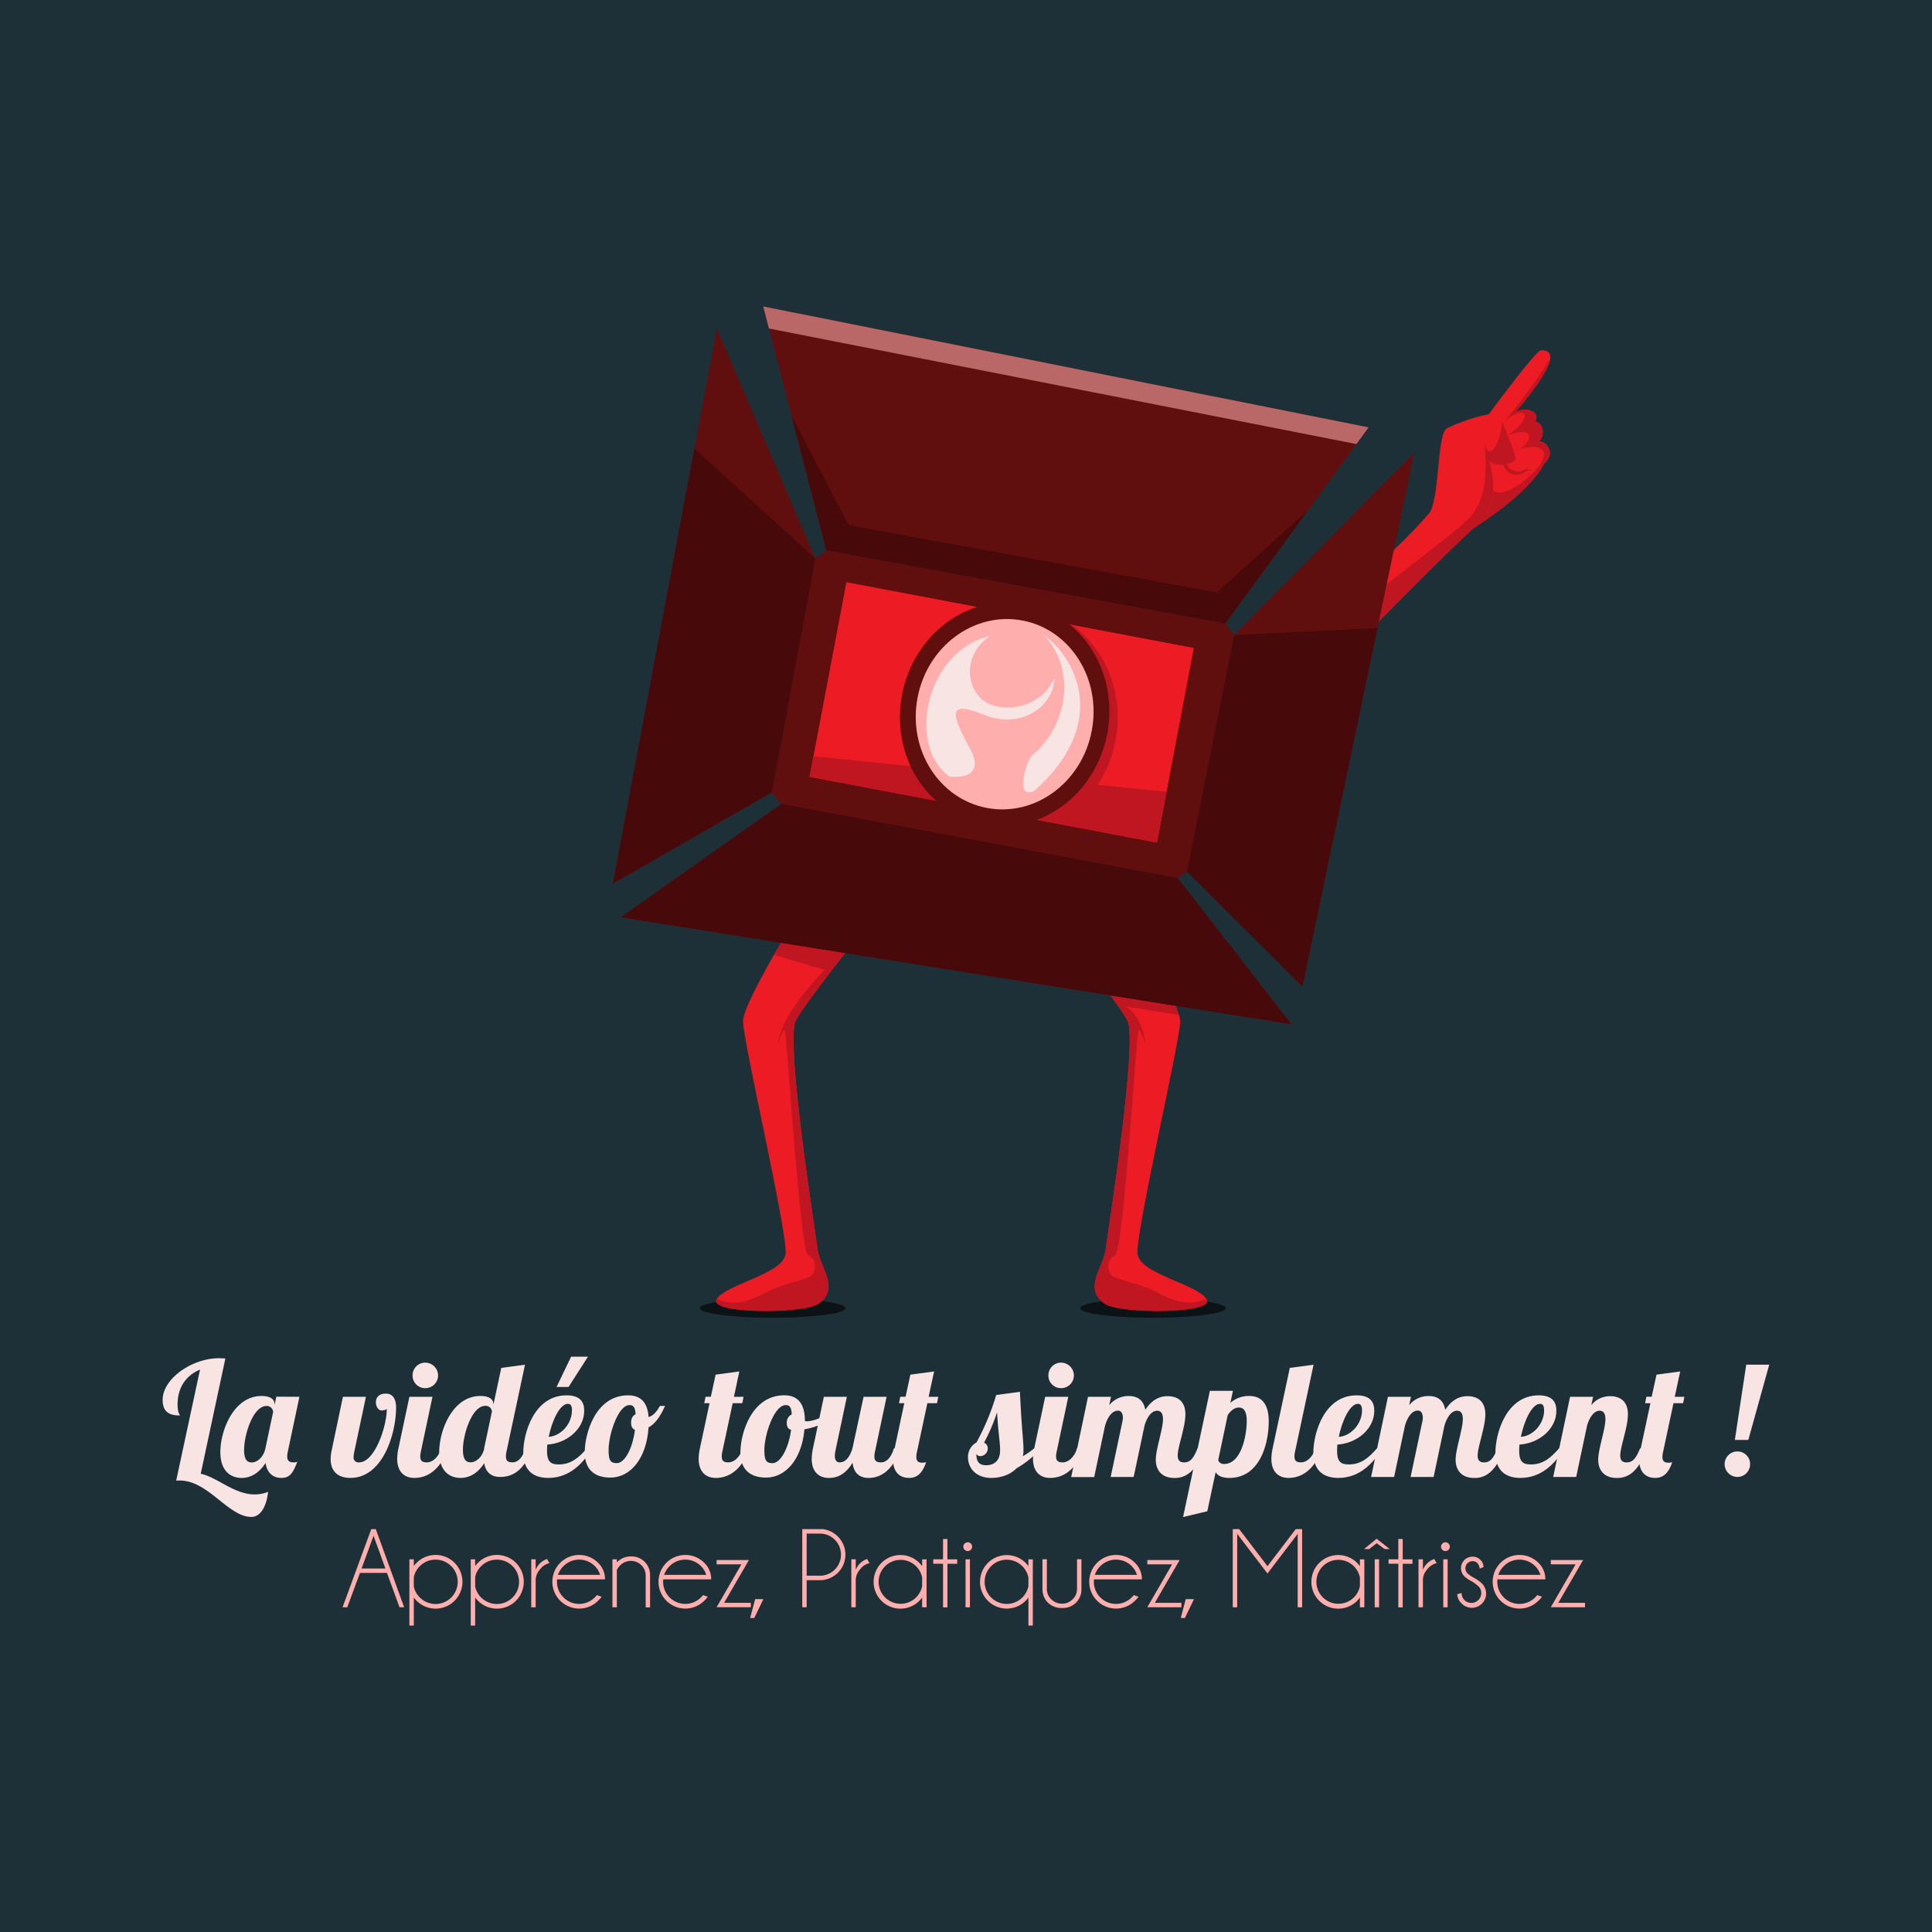 <svg id="Calque_2" data-name="Calque 2" xmlns="http://www.w3.org/2000/svg" xmlns:xlink="http://www.w3.org/1999/xlink" viewBox="0 0 923.95 923.95"><defs><style>.cls-1{fill:none;}.cls-2{fill:#1d3038;}.cls-3{clip-path:url(#clip-path);}.cls-4{fill:#ed1c24;}.cls-5{fill:#bf1622;}.cls-6{clip-path:url(#clip-path-2);}.cls-7{fill:#0b1316;}.cls-8{clip-path:url(#clip-path-3);}.cls-9{clip-path:url(#clip-path-4);}.cls-10{fill:#600e0e;}.cls-11{clip-path:url(#clip-path-5);}.cls-12{fill:#ffaeae;}.cls-13{fill:#f9e4e4;}.cls-14{clip-path:url(#clip-path-6);}.cls-15{fill:#470909;}.cls-16{fill:#ba6767;}.cls-17{clip-path:url(#clip-path-7);}.cls-18{clip-path:url(#clip-path-8);}.cls-19{clip-path:url(#clip-path-9);}</style><clipPath id="clip-path"><path class="cls-1" d="M699.43,215.28s34.51-48,37.59-47.81,12.64.32-12.33,29.68c4.61-3,12.32-.61,9.51,4.62,2.32-.51,5.83,4.79,1.74,9.54,2.8-1,8.7,5.23,2.6,10.33-7.69,15.1-34.93,31.61-34.93,31.61Z"/></clipPath><clipPath id="clip-path-2"><path class="cls-1" d="M453.63,348.13C492.13,360.28,556,362,587.37,333.75s81.74-70.19,96.72-89.18c4.4-8.85,3.22-37.05,7.85-39.7s24.54-9.73,25.55-5.81,8.24,19,7.13,20.7c-2.33,3.64-15.28,4.44-14.6-4.76,4.5,9.3,7.51,27-3.74,36.22s-101.37,100.13-101,105.38-17.75,17.31-22.64,15.2S479.2,395.54,440,363.41,453.63,348.13,453.63,348.13Z"/></clipPath><clipPath id="clip-path-3"><path class="cls-1" d="M411.58,393.88c-23.93,31.11-56.24,85-56.24,94.53s21.54,101.71,20.34,111.28S347.56,614,342.78,621.22s41.28,7.18,48.46,2.39c10.77-7.18,1-17.35-.15-25.73s-15.4-98.72-10.62-109.48,65.81-85,65.81-85S429.92,376.51,411.58,393.88Z"/></clipPath><clipPath id="clip-path-4"><path class="cls-1" d="M508.15,393.88c23.93,31.11,56.24,85,56.24,94.53S542.85,590.11,544,599.68,572.17,614,577,621.22s-41.28,7.18-48.46,2.39c-10.77-7.18-1-17.35.15-25.73s15.4-98.72,10.62-109.48-65.81-85-65.81-85S489.81,376.51,508.15,393.88Z"/></clipPath><clipPath id="clip-path-5"><rect class="cls-1" x="394.47" y="293.35" width="169.09" height="94.73" transform="translate(71.76 -83.18) rotate(10.72)"/></clipPath><clipPath id="clip-path-6"><polygon class="cls-1" points="395.15 263.15 586.01 298.13 654.51 204.38 364.99 146.55 395.15 263.15"/></clipPath><clipPath id="clip-path-7"><polygon class="cls-1" points="590.2 303.72 676.31 216.56 622.86 471.78 567.68 416.81 590.2 303.72"/></clipPath><clipPath id="clip-path-8"><polygon class="cls-1" points="389.93 267.1 342.81 157.09 293.12 422.58 369.13 378.94 389.93 267.1"/></clipPath><clipPath id="clip-path-9"><polygon class="cls-1" points="373.67 384.45 296.88 438.65 617.59 489.84 563.23 419.93 373.67 384.45"/></clipPath></defs><title>logo-video-tout-simplement-2</title><rect class="cls-2" width="923.95" height="923.95"/><g class="cls-3"><path class="cls-4" d="M699.43,215.28s34.51-48,37.59-47.81,12.64.32-12.33,29.68c4.61-3,12.32-.61,9.51,4.62,2.32-.51,7.19,5.61,1.74,9.54,2.8-1,8.7,5.23,2.6,10.33-7.69,15.1-34.93,31.61-34.93,31.61Z"/><path class="cls-5" d="M740.7,172.32c-2.54,5.72-22.22,31.34-24.22,32.46,10.5-12.55,20.05-7.68,4.86,3.19,14.22-4.63,10.6,4,5.19,6.93,11.26-3.39,13.56,1.39,11,5.16-.66,4.4-16,17.33-21.53,15.38s-4.59-3.13-4.59-3.13l-11.89,31,13.27,6.84,59.64-62.92L778,182.49Z"/></g><g class="cls-6"><path class="cls-4" d="M453.63,348.13C492.13,360.28,556,362,587.37,333.75s81.74-70.19,96.72-89.18c4.4-8.85,3.22-37.05,7.85-39.7s24.54-9.73,25.55-5.81,8.24,19,7.13,20.7c-2.33,3.64-15.28,4.44-14.6-4.76,4.5,9.3,7.51,27-3.74,36.22s-101.37,100.13-101,105.38-17.75,17.31-22.64,15.2S479.2,395.54,440,363.41,453.63,348.13,453.63,348.13Z"/><path class="cls-5" d="M717.49,199.07c3.28,4.3-5.11,26.51-7.58,12,1.59,18.42.11,29.59-8.61,38.09S578.24,344.3,578.24,344.3l9.3,52.39,138.19-87.85,54.13-106.3Z"/></g><path class="cls-5" d="M718.72,219.94a6.35,6.35,0,0,0,1.6,4.9s1.34,2.76,6.68,2.09c1.45-.18,6-6.25,6-6.25s-3.82,5.11-6.55,4.84c-3.06-.3-7.27-1.6-5.55-7.1C721.87,215.29,718.72,219.94,718.72,219.94Z"/><path class="cls-5" d="M729.3,224.91a5.14,5.14,0,0,1,3.67-.13,9.54,9.54,0,0,0-5.57,2C726.95,226,729.3,224.91,729.3,224.91Z"/><ellipse class="cls-7" cx="369.55" cy="625.6" rx="34.85" ry="4.6"/><ellipse class="cls-7" cx="551.4" cy="625.6" rx="34.85" ry="4.6"/><g class="cls-8"><path class="cls-4" d="M411.58,393.88c-23.93,31.11-56.24,85-56.24,94.53s21.54,101.71,20.34,111.28S347.56,614,342.78,621.22s41.28,7.18,48.46,2.39c10.77-7.18,1-17.35-.15-25.73s-15.4-98.72-10.62-109.48,65.81-85,65.81-85S429.92,376.51,411.58,393.88Z"/><path class="cls-5" d="M363.37,454.6l31,9.28s-20.77,20.34-22.41,35.6c.15-.3,2.42-8.08,3.38-6.58s7.24,105.89,11.13,107.39,3.89,6.88,2.09,9.27-12.56,3.59-21.84,8.38-15.26,6.58-23.93,3.29-12.56,10.47-12.56,10.47l69.1,19.74,42.18-99.91L431.32,455.8l-64.91-6.88Z"/></g><g class="cls-9"><path class="cls-4" d="M508.15,393.88c23.93,31.11,56.24,85,56.24,94.53S542.85,590.11,544,599.68,572.17,614,577,621.22s-41.28,7.18-48.46,2.39c-10.77-7.18-1-17.35.15-25.73s15.4-98.72,10.62-109.48-65.81-85-65.81-85S489.81,376.51,508.15,393.88Z"/><path class="cls-5" d="M573.69,486.94l-35.88-5.72s8.33,3,10,18.25c-.15-.3-2.42-8.08-3.38-6.58s-7.24,105.89-11.13,107.39-3.89,6.88-2.09,9.27,12.56,3.59,21.84,8.38,15.26,6.58,23.93,3.29,12.56,10.47,12.56,10.47l-69.1,19.74-42.18-99.91,10.17-95.72,64.91-6.88Z"/></g><polygon class="cls-10" points="559.45 422.58 376.01 387.84 364.99 373.58 384.35 271.33 400.37 259.2 582.71 293.73 593.09 307.56 573.12 413 559.45 422.58"/><g class="cls-11"><rect class="cls-4" x="394.47" y="293.35" width="169.09" height="94.73" transform="translate(71.76 -83.18) rotate(10.72)"/><ellipse class="cls-5" cx="483.49" cy="344.6" rx="54.79" ry="50.93" transform="translate(54.95 755.53) rotate(-79.28)"/><polygon class="cls-5" points="379.78 360.77 561 378.94 561 414.18 373.76 384.45 379.78 360.77"/></g><ellipse class="cls-10" cx="480.48" cy="341.59" rx="53.73" ry="49.95" transform="translate(55.46 750.12) rotate(-79.28)"/><ellipse class="cls-12" cx="480.48" cy="341.59" rx="45.62" ry="42.4" transform="translate(55.46 750.12) rotate(-79.28)"/><path class="cls-13" d="M499.31,303.72c17.44,13.09,29.82,44-4.67,74.44-9.31,4.9-4-14.63-.91-17.09C510.13,347.83,515.18,320.61,499.31,303.72Z"/><path class="cls-13" d="M473.43,304.14C443.49,311,433,355.77,453.93,371.3c0,0,18.78,2.92,9.81-13.57s-10.82-23,7-15.84,33.45-4.33,33.54-17.81c-7.12,16.66-28.67,17.31-35.82,9.32S462,312.07,473.43,304.14Z"/><g class="cls-14"><polygon class="cls-10" points="395.15 263.15 586.01 298.13 654.51 204.38 364.99 146.55 395.15 263.15"/><polygon class="cls-15" points="364.99 172.9 405.9 251.19 581.96 283.32 643.19 228.11 613.08 353.08 355.1 355.09 316.46 166.38 364.99 172.9"/><polygon class="cls-16" points="367.71 157.09 657.24 214.05 707.93 167.38 322.48 112.67 325.99 139.77 367.71 157.09"/></g><g class="cls-17"><polygon class="cls-10" points="590.2 303.72 676.31 216.56 622.86 471.78 567.68 416.81 590.2 303.72"/><polygon class="cls-15" points="323.99 182.69 399.27 320.46 590.2 303.72 716.47 297.53 784.72 489.84 567.68 643.42 223.86 615.57 184.71 275.29 323.99 182.69"/></g><g class="cls-18"><polygon class="cls-10" points="389.93 267.1 342.81 157.09 293.12 422.58 369.13 378.94 389.93 267.1"/><polygon class="cls-15" points="313.95 197.99 389.93 267.1 562.16 375.93 704.17 248.18 784.72 489.84 567.68 643.42 223.86 615.57 184.71 275.29 313.95 197.99"/></g><g class="cls-19"><polygon class="cls-10" points="373.67 384.45 296.88 438.65 617.59 489.84 563.23 419.93 373.67 384.45"/><polygon class="cls-15" points="323.99 182.69 399.27 320.46 562.16 375.93 704.17 248.18 784.72 489.84 567.68 643.42 223.86 615.57 184.71 275.29 323.99 182.69"/></g><path class="cls-13" d="M96,704.79c8,1.76,16,9.89,25.77,9.89a16.51,16.51,0,0,0,6.44-1.23c-.77,7.36-3.83,12-8,12-11,0-20.63-17.41-34.2-17.41a13.5,13.5,0,0,0-1.76.08L95.66,655c-6.67,2.76-10.74,8.51-10.74,16.72,0,3.91,1,4.52,1.07,5.21-5.29,0-8.21-1.92-8.21-7.44,0-10.2,14.11-19.94,26.92-19.94,1.07,0,2.07.08,3.07.15Z"/><path class="cls-13" d="M143.19,668l-5.52,26.07a10.67,10.67,0,0,0-.31,2.45c0,2.15,1,2.84,3.14,2.84a3.9,3.9,0,0,0,1.69-.31c-2.07,5.37-3.53,7.74-7.67,7.74s-6.9-2.68-7.51-7.13c-2.3,3.53-6,7.13-11.43,7.13-5.21,0-10.2-3.22-10.2-12.34,0-10.35,6.37-26.84,19.71-26.84,4.37,0,6.21,1.69,6.21,3.91V672l.84-4.06Zm-26.46,25.38c0,5.91,2.45,6,3.84,6,2.22,0,5.44-2.3,6.36-6.75l3.68-17.33a3,3,0,0,0-3.14-2.91C121,672.36,116.74,686.16,116.74,693.37Z"/><path class="cls-13" d="M189.42,673.12c0,12.27-6.21,33.66-21.86,33.66-5.83,0-9.43-3-9.43-9a18.62,18.62,0,0,1,.38-3.68L164,668h11l-5.52,26.07a14.58,14.58,0,0,0-.38,2.76,2.29,2.29,0,0,0,2.61,2.53c7.52,0,13.27-17.18,13.27-25.61-.23.54-1.84.77-2.45.77-1.84,0-2.76-2.22-2.76-3.91,0-2.38,1.53-4.14,4.75-4.14C188.27,666.45,189.42,669.75,189.42,673.12Z"/><path class="cls-13" d="M206.82,668l-5.52,26.07a10.67,10.67,0,0,0-.31,2.45c0,2.15,1,2.84,3.14,2.84,3,0,5.75-2.91,6.9-6.75h3.22c-4.37,12.5-12,14.19-16.1,14.19-4.6,0-8.2-2.76-8.2-9.2a25.11,25.11,0,0,1,.61-5L195.78,668Zm-3.45-16.33a6.15,6.15,0,0,1,6.13,6.13,6.09,6.09,0,0,1-6.13,6.06,6,6,0,0,1-6.06-6.06A6.09,6.09,0,0,1,203.37,651.65Z"/><path class="cls-13" d="M251.07,652.65l-8.82,41.41a10.67,10.67,0,0,0-.31,2.45c0,2.15,1,2.84,3.14,2.84,3,0,5.06-2.91,6.21-6.75h3.22c-4.37,12.5-11.27,13.73-15.41,13.73s-6.9-2.3-7.51-6.59c-2.3,3.53-5.91,7.05-11.35,7.05-5.21,0-10.2-3.22-10.2-12.34,0-10.35,6.37-26.84,19.71-26.84,4.37,0,6.21,1.69,6.21,3.91v.3l3.76-17.64Zm-19.55,40L235.27,675a3,3,0,0,0-3.14-2.68c-6.52,0-10.74,13.8-10.74,21,0,5.91,2.45,6,3.84,6,2.15,0,5.29-2.15,6.29-6.36Z"/><path class="cls-13" d="M267.16,700.35c6.06,0,9.74-3.38,13.57-7.75h2.61c-4.37,7.05-10.89,14.19-21.09,14.19-7.21,0-12-3.53-12-12.19,0-8.82,5-27.3,20.7-27.3,6.83,0,8.44,3.53,8.44,7.36,0,8.82-8.44,15.64-17.64,16.18-.08,1.07-.15,2.15-.15,3.07C261.64,699.12,263.48,700.35,267.16,700.35Zm4.45-29c-3.91,0-7.67,8.2-9.2,15.8,5.91-.38,11.12-6.29,11.12-12.65C273.53,672.59,273.07,671.36,271.61,671.36Zm1.53-22.55h8.05l-9.28,14.49h-5.75Z"/><path class="cls-13" d="M310.17,677.65c2.68-.54,4.6-3.84,5.44-5.29h2.45c-1.53,3.3-3.83,8.05-7.9,10.27-.92,14.72-8.59,24-18.25,24-7.13,0-12.27-3.37-12.27-12.12s5-27.22,20.78-27.22C306.49,667.29,309.71,670.82,310.17,677.65Zm-6.52,6.13c-1.23-.46-1.84-1.54-1.84-3.45,0-2.07.84-3.37,2.15-4-.15-3.22-1-4.37-2.91-4.37-5.44,0-10,14-10,21.55,0,5.06,1,6.21,3.91,6.21C298.75,699.73,302.51,692.83,303.66,683.78Z"/><path class="cls-13" d="M353.57,655.87,351,668h4.6l-.61,3.07h-4.6l-4.91,23a10.62,10.62,0,0,0-.31,2.45c0,2.15,1,2.84,3.14,2.84,3,0,5.75-2.91,6.9-6.75h3.22c-4.37,12.5-12,14.19-16.1,14.19-4.6,0-8.21-2.76-8.21-9.2a25.18,25.18,0,0,1,.61-5l4.6-21.55h-2.53l.61-3.07h2.53l2.3-10.58Z"/><path class="cls-13" d="M384.93,679.56a1.79,1.79,0,0,0,.84.15c3.53,0,8.51-2.3,11.81-4.6l.69,2.07c-2.91,3.14-8,5.44-13.57,6.36-1.23,14.19-8.9,23.08-18.33,23.08-7.13,0-12.27-3.37-12.27-12.12s5.21-27.22,21-27.22C381.71,667.29,384.93,671.51,384.93,679.56Zm-6.59,4.22c-1.61-.38-2.07-1.69-2.07-3.22a4.21,4.21,0,0,1,2.38-4.14c-.15-3.22-.92-4.45-2.91-4.45-5.44,0-10.2,14-10.2,21.55,0,5.06,1,6.21,3.91,6.21C373.2,699.73,377.11,692.83,378.33,683.78Z"/><path class="cls-13" d="M424,668l-5.52,26.07a10.67,10.67,0,0,0-.31,2.45c0,2.15,1,2.84,3.14,2.84,3,0,5.06-2.91,6.21-6.75h3.22c-4.37,12.5-11.27,14.19-15.41,14.19-4.37,0-7.13-2.53-7.59-7.28-3.83,6.29-8.13,7.28-11.35,7.28-4.6,0-8.2-2.76-8.2-9.2a25.11,25.11,0,0,1,.61-5L394,668h11l-5.52,26.07a10.72,10.72,0,0,0-.23,2.15c0,1.76.61,3.14,2.3,3.14,3,0,5-2.91,6.13-6.75L413,668Z"/><path class="cls-13" d="M438.59,694.06a11.35,11.35,0,0,0-.38,2.68c0,1.61.61,2.76,2.68,2.76a6.15,6.15,0,0,0,2-.23c-2.15,6.6-5.52,7.51-8.13,7.51-5.37,0-7.67-3.76-7.67-8.66a18.88,18.88,0,0,1,.46-4.06l4.91-23h-2.53l.61-3.07h2.53l2.3-10.58,11.35-1.53s-1.15,5.22-2.61,12.12h4.6l-.61,3.07h-4.6Z"/><path class="cls-13" d="M497.86,692.6a45.82,45.82,0,0,1-11.73,9.59c-3.22,3.37-8.13,4.6-12,4.6-7.82,0-11.2-5.14-11.2-9.82a7.86,7.86,0,0,1,4.06-7.13,116.08,116.08,0,0,0,9.43-22.7l11.35-1.53c.92,19.86,1.69,22.85,1.69,27.91a11.74,11.74,0,0,1-.31,2.91,43,43,0,0,0,5.52-3.83ZM469,696.36a2.22,2.22,0,0,1-2.07-1c0,3.6,1.3,5.37,4.68,5.37s6.67-1.76,6.67-7.13c0-4-.69-6.37-1.46-18.17a87.74,87.74,0,0,1-6.21,14.49,2.89,2.89,0,0,1,1.76,2.68A3.64,3.64,0,0,1,469,696.36Z"/><path class="cls-13" d="M510.89,668l-5.52,26.07a10.67,10.67,0,0,0-.31,2.45c0,2.15,1,2.84,3.14,2.84,3,0,5.75-2.91,6.9-6.75h3.22c-4.37,12.5-12,14.19-16.1,14.19-4.6,0-8.2-2.76-8.2-9.2a25.11,25.11,0,0,1,.61-5L499.85,668Zm-3.45-16.33a6.15,6.15,0,0,1,6.13,6.13,6.09,6.09,0,0,1-6.13,6.06,6,6,0,0,1-6.06-6.06A6.09,6.09,0,0,1,507.44,651.65Z"/><path class="cls-13" d="M553.37,674.66c-2.76,0-4.83,3.22-6,7.05l-5.21,24.62h-11l5.6-26.46A7.77,7.77,0,0,0,537,678c0-1.69-.61-3.37-2.3-3.37-3,0-5.06,3.3-6.21,7.13l-5.21,24.62h-11L520.32,668h11l-.84,4a11.79,11.79,0,0,1,9.35-4.37c4.06,0,7.05,1.84,7.9,6.6,3.68-5.68,7.82-6.52,10.66-6.52,4.91,0,8.51,2.53,8.51,8.67s-3.68,15.49-3.68,19.78c0,1.92.77,3.22,3.07,3.22,3.37,0,4.76-2.76,6.44-6.75H576c-4.29,12.58-10.2,14.19-14.26,14.19-6.67,0-9-4.29-9-8.66,0-5.21,3.45-14.65,3.45-19.56C556.13,676,555.21,674.66,553.37,674.66Z"/><path class="cls-13" d="M589.63,665.15l-1.23,5.75a13.32,13.32,0,0,1,9-3.3c5.21,0,9.35,3,9.35,12.12,0,10.35-4,27.07-18.86,27.07-3.84,0-5.68-1.3-6.52-2.76l-4,18.71-11.58,2.76,12.81-60.35Zm6.6,14.34c0-5.91-2.45-6.37-3.84-6.37-1.69,0-3.84,1.3-5.29,3.76l-4.52,21.47a2.83,2.83,0,0,0,2.91,1.76C593.54,700.11,596.23,686.69,596.23,679.49Z"/><path class="cls-13" d="M628.19,652.65l-8.82,41.41a10.67,10.67,0,0,0-.31,2.45c0,2.15,1,2.84,3.14,2.84,3,0,5.75-2.91,6.9-6.75h3.22c-4.37,12.5-12,14.19-16.1,14.19-4.6,0-8.2-2.76-8.2-9.2a25.11,25.11,0,0,1,.61-5l8.2-38.42Z"/><path class="cls-13" d="M645,700.35c6.06,0,9.74-3.38,13.57-7.75h2.61c-4.37,7.05-10.89,14.19-21.09,14.19-7.21,0-12-3.53-12-12.19,0-8.82,5-27.3,20.71-27.3,6.83,0,8.43,3.53,8.43,7.36,0,8.82-8.43,15.64-17.64,16.18-.08,1.07-.15,2.15-.15,3.07C639.46,699.12,641.3,700.35,645,700.35Zm4.45-29c-3.91,0-7.67,8.2-9.2,15.8,5.9-.38,11.12-6.29,11.12-12.65C651.35,672.59,650.89,671.36,649.43,671.36Z"/><path class="cls-13" d="M696.81,674.66c-2.76,0-4.83,3.22-6,7.05l-5.21,24.62h-11l5.6-26.46a7.77,7.77,0,0,0,.23-1.92c0-1.69-.61-3.37-2.3-3.37-3,0-5.06,3.3-6.21,7.13l-5.21,24.62h-11L663.76,668h11l-.84,4a11.79,11.79,0,0,1,9.35-4.37c4.06,0,7.05,1.84,7.9,6.6,3.68-5.68,7.82-6.52,10.66-6.52,4.91,0,8.51,2.53,8.51,8.67s-3.68,15.49-3.68,19.78c0,1.92.77,3.22,3.07,3.22,3.37,0,4.76-2.76,6.44-6.75h3.22c-4.29,12.58-10.2,14.19-14.26,14.19-6.67,0-9-4.29-9-8.66,0-5.21,3.45-14.65,3.45-19.56C699.58,676,698.65,674.66,696.81,674.66Z"/><path class="cls-13" d="M732.08,700.35c6.06,0,9.74-3.38,13.57-7.75h2.61c-4.37,7.05-10.89,14.19-21.09,14.19-7.21,0-12-3.53-12-12.19,0-8.82,5-27.3,20.71-27.3,6.83,0,8.43,3.53,8.43,7.36,0,8.82-8.43,15.64-17.64,16.18-.08,1.07-.15,2.15-.15,3.07C726.56,699.12,728.4,700.35,732.08,700.35Zm4.45-29c-3.91,0-7.67,8.2-9.2,15.8,5.9-.38,11.12-6.29,11.12-12.65C738.44,672.59,738,671.36,736.53,671.36Z"/><path class="cls-13" d="M765,674.66c-2.76,0-4.83,3.22-6,7.05l-5.21,24.62h-11L750.86,668h11l-.84,4a11.39,11.39,0,0,1,9-4.29c4.91,0,8.51,2.53,8.51,8.67s-3.68,15.49-3.68,19.78c0,1.92.77,3.22,3.07,3.22,3.37,0,4.75-2.76,6.44-6.75h3.22c-4.29,12.58-10.2,14.19-14.26,14.19-6.67,0-9-4.29-9-8.66,0-5.21,3.45-14.65,3.45-19.56C767.73,676,766.81,674.66,765,674.66Z"/><path class="cls-13" d="M795.41,694.06a11.35,11.35,0,0,0-.38,2.68c0,1.61.61,2.76,2.68,2.76a6.15,6.15,0,0,0,2-.23c-2.15,6.6-5.52,7.51-8.13,7.51-5.37,0-7.67-3.76-7.67-8.66a18.88,18.88,0,0,1,.46-4.06l4.91-23h-2.53l.61-3.07h2.53l2.3-10.58,11.35-1.53s-1.15,5.22-2.61,12.12h4.6l-.61,3.07h-4.6Z"/><path class="cls-13" d="M830.9,706.33a6.15,6.15,0,0,1-6.13-6.13,6.09,6.09,0,0,1,6.13-6.06,6,6,0,0,1,6.06,6.06A6.09,6.09,0,0,1,830.9,706.33Zm-1.23-17.71,5.44-36h11l-10,36Z"/><path class="cls-12" d="M179.72,731.28l13.56,37.37h-2.22l-6-16.44H172.16l-6.08,16.44h-2.25l13.72-37.37Zm4.6,18.84-5.68-15.67-5.71,15.67Z"/><path class="cls-12" d="M195.79,745.71h2.11v3.22a13.24,13.24,0,0,1,1.32-1.53,12.84,12.84,0,1,1,0,18.13,13.25,13.25,0,0,1-1.32-1.53v13.4h-2.11Zm2.11,8.59v4.39a10,10,0,0,0,2.88,5.29,10.61,10.61,0,1,0,0-15A10.09,10.09,0,0,0,197.91,754.3Z"/><path class="cls-12" d="M225.13,745.71h2.11v3.22a13.24,13.24,0,0,1,1.32-1.53,12.84,12.84,0,1,1,0,18.13,13.25,13.25,0,0,1-1.32-1.53v13.4h-2.11Zm2.11,8.59v4.39a10,10,0,0,0,2.88,5.29,10.61,10.61,0,1,0,0-15A10.09,10.09,0,0,0,227.24,754.3Z"/><path class="cls-12" d="M262.76,747.56a7.57,7.57,0,0,0-4.41,2.86,7.77,7.77,0,0,0-2.17,5.07v13.16h-2.11V745.71h2.11v5a9.13,9.13,0,0,1,5.42-5.15Z"/><path class="cls-12" d="M266.44,755.3a8.47,8.47,0,0,0-.08,1.19,10.6,10.6,0,0,0,18.1,7.45q.53-.53,1-1.11l2.25.79a11.29,11.29,0,0,1-1.67,1.9,12.82,12.82,0,1,1,0-18.13,10.84,10.84,0,0,1,3.3,7.9Zm.4-2.14H287a10,10,0,0,0-2.51-4.18,10.59,10.59,0,0,0-15,0A10.74,10.74,0,0,0,266.83,753.16Z"/><path class="cls-12" d="M295,750.84v17.81h-2.11V745.71H295v1.48a9.13,9.13,0,0,1,6.66-2.85,8.82,8.82,0,0,1,9.22,9v15.36h-2.09V753.51a6.72,6.72,0,0,0-2.11-5,7.15,7.15,0,0,0-10,0A7.71,7.71,0,0,0,295,750.84Z"/><path class="cls-12" d="M317.21,755.3a8.47,8.47,0,0,0-.08,1.19,10.6,10.6,0,0,0,18.1,7.45q.53-.53,1-1.11l2.25.79a11.29,11.29,0,0,1-1.67,1.9,12.82,12.82,0,1,1,0-18.13,10.84,10.84,0,0,1,3.3,7.9Zm.4-2.14h20.14a10,10,0,0,0-2.51-4.18,10.59,10.59,0,0,0-15,0A10.74,10.74,0,0,0,317.6,753.16Z"/><path class="cls-12" d="M354.55,748.14H342.71v-2.09h15.46l-11.87,20.48h12.77v2.11H342.71Z"/><path class="cls-12" d="M365.07,764.77l-4.33,9h-2l2.4-9Z"/><path class="cls-12" d="M385.78,755.7v12.95h-2.11V731.28h9.8a12.35,12.35,0,0,1,7.27,3.57,12.22,12.22,0,0,1-8.62,20.85Zm0-22.28v20.14h6.34a10.07,10.07,0,1,0,0-20.14Z"/><path class="cls-12" d="M415.83,747.56a7.57,7.57,0,0,0-4.41,2.86,7.77,7.77,0,0,0-2.17,5.07v13.16h-2.11V745.71h2.11v5a9.13,9.13,0,0,1,5.42-5.15Z"/><path class="cls-12" d="M443.13,768.65H441V764a16.19,16.19,0,0,1-1.32,1.56,12.82,12.82,0,1,1,0-18.13A16,16,0,0,1,441,749v-3.25h2.11ZM441,758.56v-4.15a10.51,10.51,0,1,0,0,4.15Z"/><path class="cls-12" d="M451,745.71V736h2.09v9.75h4.68v2.11H453.1v20.83H451V747.83h-4.68v-2.11Z"/><path class="cls-12" d="M464.29,738.21a2,2,0,0,1,.62,1.45,2.1,2.1,0,0,1-2.09,2.11,2.05,2.05,0,0,1-1.49-.61,2,2,0,0,1-.62-1.51,2,2,0,0,1,.62-1.45,2.05,2.05,0,0,1,1.49-.61A2,2,0,0,1,464.29,738.21Zm-.44,7.51v22.94h-2.09V745.71Z"/><path class="cls-12" d="M493.93,777.4h-2.11V764a16.19,16.19,0,0,1-1.32,1.56,12.79,12.79,0,1,1,0-18.13,16,16,0,0,1,1.32,1.56v-3.25h2.11Zm-2.11-18.84v-4.15a10.57,10.57,0,1,0,0,4.15Z"/><path class="cls-12" d="M508,769a9.25,9.25,0,0,1-6.84-2.54,9,9,0,0,1-2.62-6.42V745.69h2.11v14.14a6.69,6.69,0,0,0,2.11,5,7.07,7.07,0,0,0,5.21,2.09,6.88,6.88,0,0,0,5-2.08,6.75,6.75,0,0,0,2.1-5V745.69h2.11V760a8.82,8.82,0,0,1-9.2,9Z"/><path class="cls-12" d="M523.19,755.3a8.48,8.48,0,0,0-.08,1.19,10.6,10.6,0,0,0,18.1,7.45q.53-.53,1-1.11l2.25.79a11.29,11.29,0,0,1-1.67,1.9,12.82,12.82,0,1,1,0-18.13,10.83,10.83,0,0,1,3.3,7.9Zm.4-2.14h20.14a10,10,0,0,0-2.51-4.18,10.59,10.59,0,0,0-15,0A10.75,10.75,0,0,0,523.58,753.16Z"/><path class="cls-12" d="M560.53,748.14H548.69v-2.09h15.46l-11.87,20.48H565v2.11H548.69Z"/><path class="cls-12" d="M571,764.77l-4.33,9h-2l2.4-9Z"/><path class="cls-12" d="M622.72,731.28v37.37H620.6v-35.1L606.15,752.5l-14.48-18.95v35.1h-2.12V731.28h3.07L606.15,749l13.5-17.71Z"/><path class="cls-12" d="M652.47,768.65h-2.11V764a16.19,16.19,0,0,1-1.32,1.56,12.82,12.82,0,1,1,0-18.13,16,16,0,0,1,1.32,1.56v-3.25h2.11Zm-2.11-10.1v-4.15a10.51,10.51,0,1,0,0,4.15Z"/><path class="cls-12" d="M664.63,740.82H662.2l-3.83-2.8-3.57,2.8h-2.46l6-4.94Zm-5.1,4.89v22.94h-2.09V745.71Z"/><path class="cls-12" d="M668.73,745.71V736h2.09v9.75h4.68v2.11h-4.68v20.83h-2.09V747.83h-4.68v-2.11Z"/><path class="cls-12" d="M687.07,747.56a7.57,7.57,0,0,0-4.41,2.86,7.77,7.77,0,0,0-2.17,5.07v13.16h-2.11V745.71h2.11v5a9.13,9.13,0,0,1,5.42-5.15Z"/><path class="cls-12" d="M692.74,738.21a2,2,0,0,1,.62,1.45,2.1,2.1,0,0,1-2.09,2.11,2.05,2.05,0,0,1-1.49-.61,2,2,0,0,1-.62-1.51,2,2,0,0,1,.62-1.45,2.05,2.05,0,0,1,1.49-.61A2,2,0,0,1,692.74,738.21Zm-.43,7.51v22.94h-2.09V745.71Z"/><path class="cls-12" d="M704,756.34a17.13,17.13,0,0,1-3.7-2.48,5.52,5.52,0,0,1,3.89-9.41A5.13,5.13,0,0,1,708,746a4.58,4.58,0,0,1,1.45,3.33v.11l-1.82.74a4.61,4.61,0,0,0-1.11-2.67,3.06,3.06,0,0,0-2.3-.9,3.4,3.4,0,0,0-2.4,5.82,14.88,14.88,0,0,0,2.46,1.8,19,19,0,0,1,4.26,2.88,6.81,6.81,0,1,1-9.62,9.63,6.11,6.11,0,0,1-2-4.37l2.09-.53a4.64,4.64,0,0,0,1.39,3.42,4.73,4.73,0,0,0,8-3.37,4.46,4.46,0,0,0-1.4-3.3A20.3,20.3,0,0,0,704,756.34Z"/><path class="cls-12" d="M716.14,755.3a8.48,8.48,0,0,0-.08,1.19,10.6,10.6,0,0,0,18.1,7.45q.53-.53,1-1.11l2.25.79a11.29,11.29,0,0,1-1.67,1.9,12.82,12.82,0,1,1,0-18.13,10.83,10.83,0,0,1,3.3,7.9Zm.4-2.14h20.14a10,10,0,0,0-2.51-4.18,10.59,10.59,0,0,0-15,0A10.75,10.75,0,0,0,716.54,753.16Z"/><path class="cls-12" d="M753.49,748.14H741.65v-2.09h15.46l-11.87,20.48H758v2.11H741.65Z"/></svg>